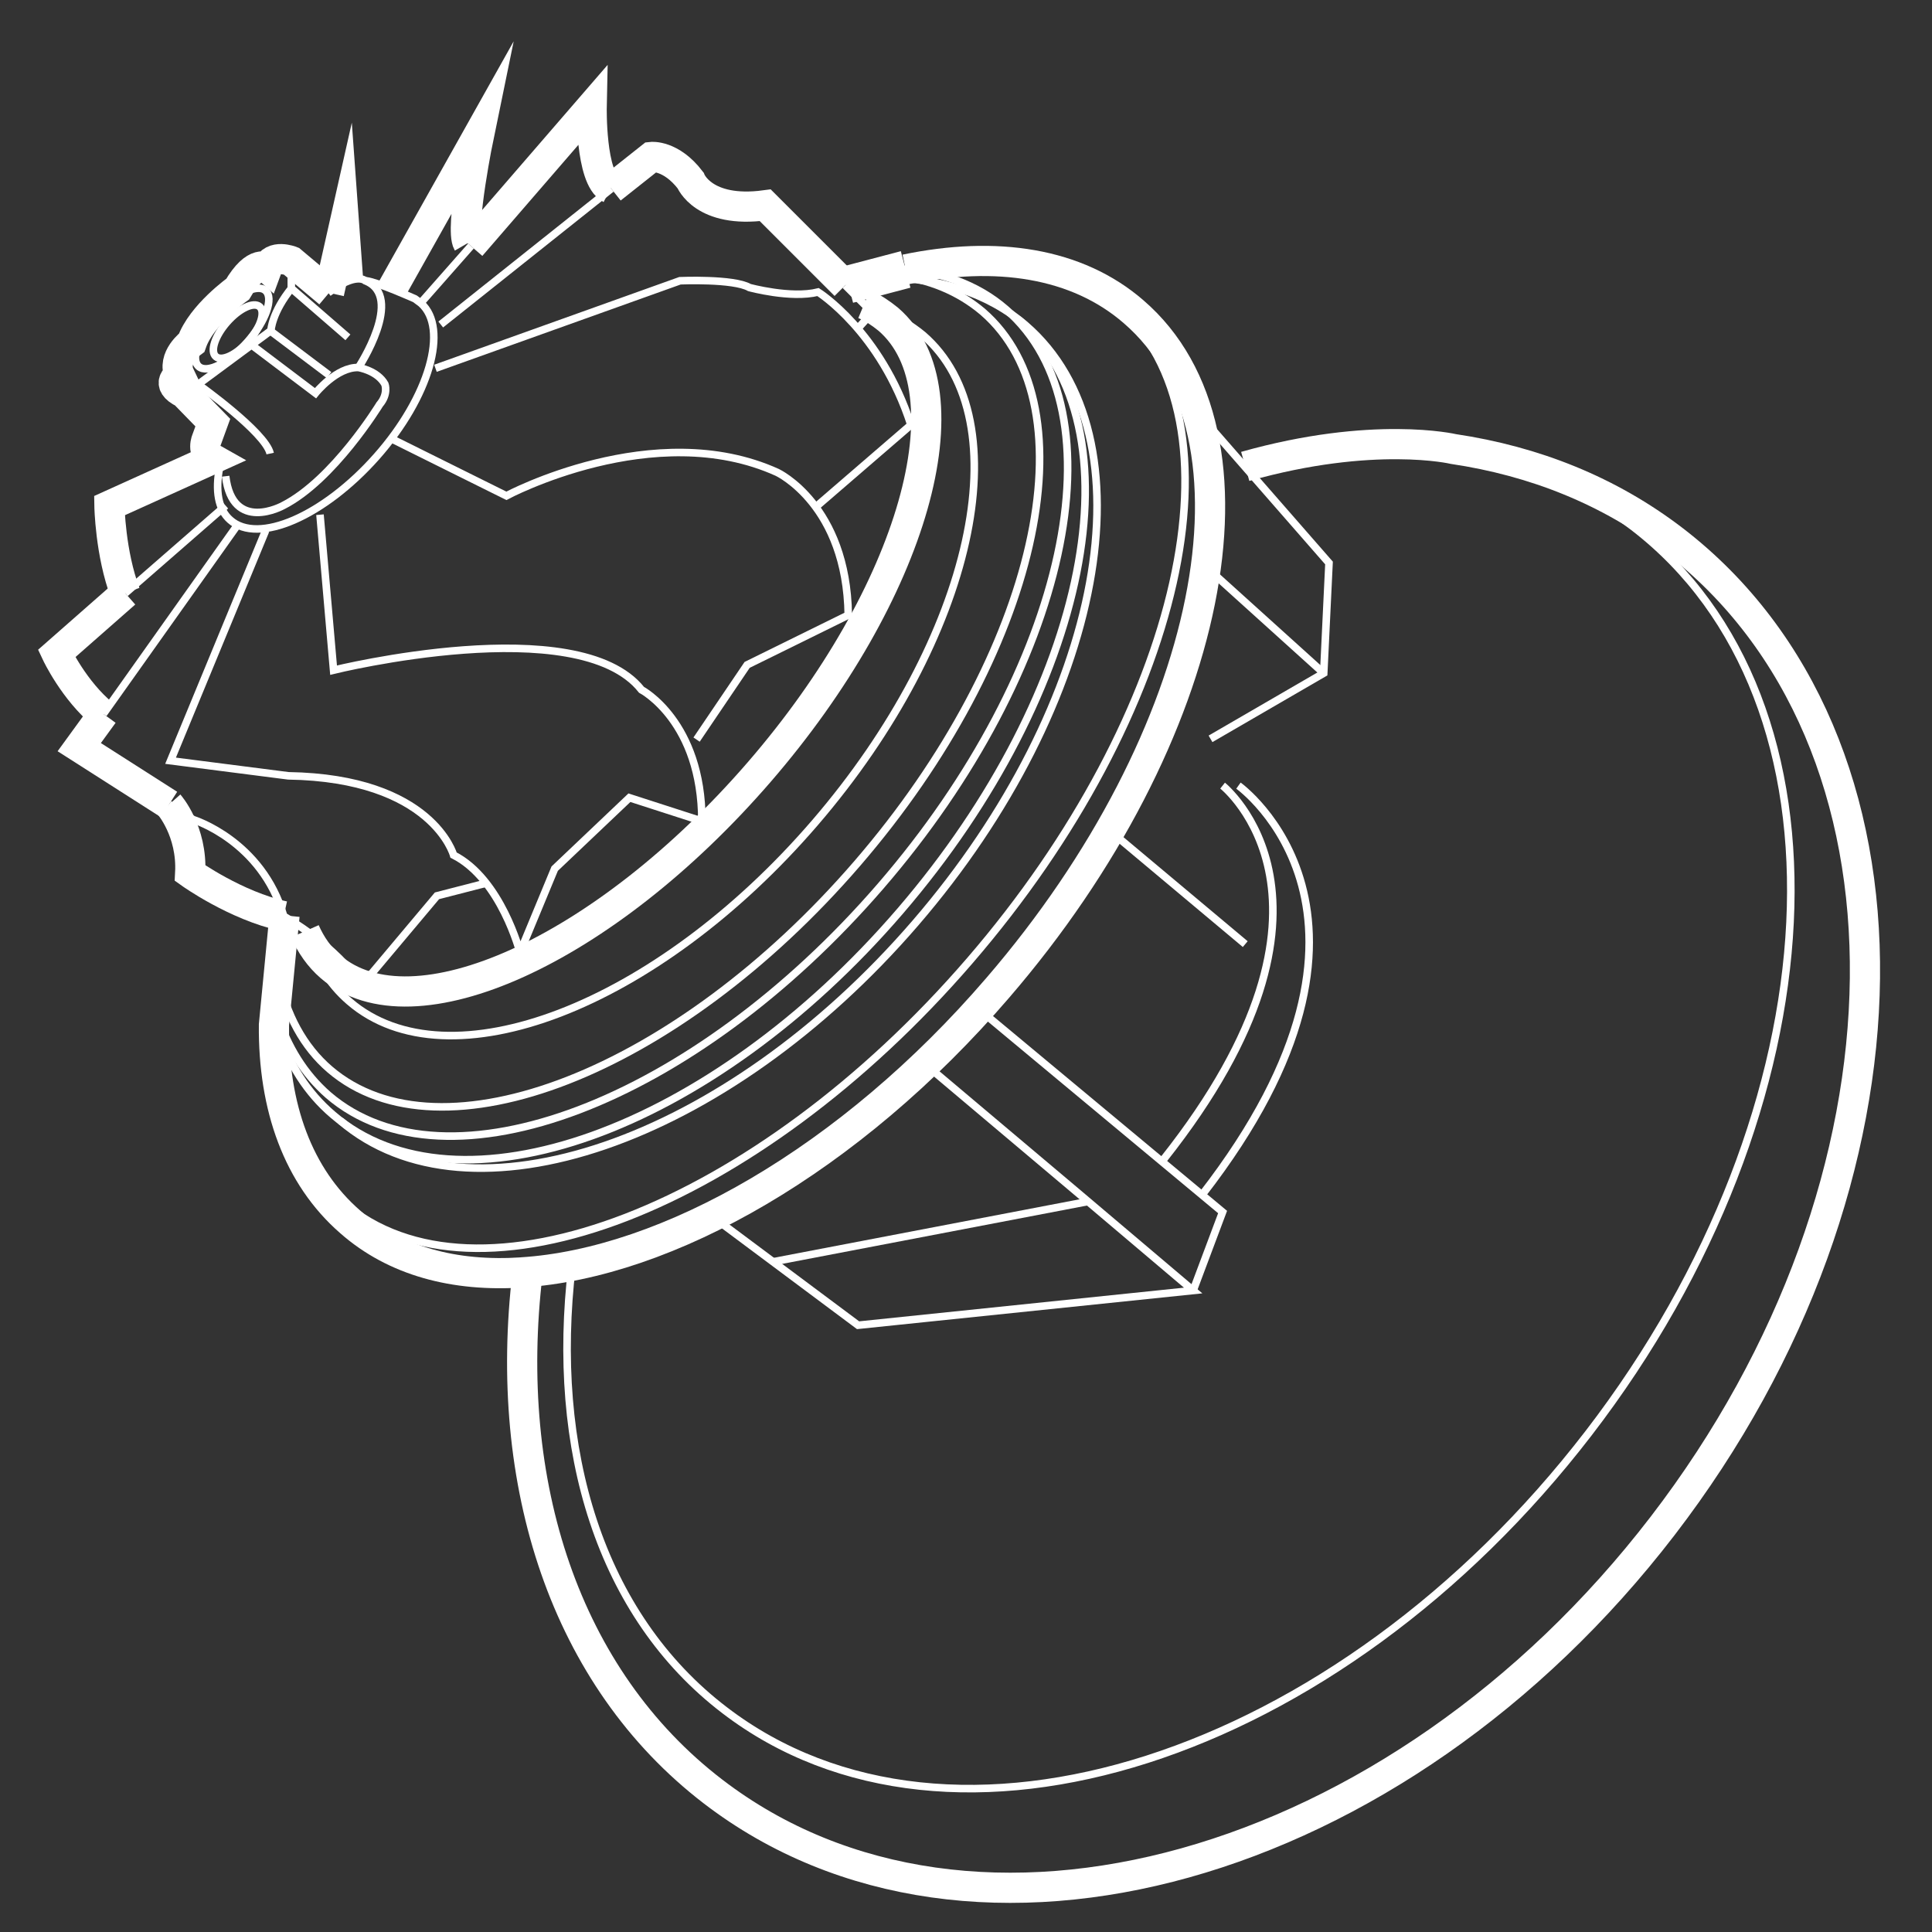 <?xml version="1.0" encoding="utf-8"?>
<!-- Generator: Adobe Illustrator 22.0.1, SVG Export Plug-In . SVG Version: 6.00 Build 0)  -->
<svg version="1.1" xmlns="http://www.w3.org/2000/svg" xmlns:xlink="http://www.w3.org/1999/xlink" x="0px" y="0px"
	 viewBox="0 0 256 256" style="enable-background:new 0 0 256 256;" xml:space="preserve">
<rect x="0" y="0" width="256" height="256" fill="#333333" stroke="none"/>
<style type="text/css">
	.st0{fill:none;stroke:#ffffff;stroke-miterlimit:10;}
	.st1{fill:none;stroke:#ffffff;stroke-width:4;stroke-miterlimit:10;}
	.st2{fill:none;stroke:#ffffff;stroke-width:5;stroke-miterlimit:10;}
</style>
<g id="Layer_2">
	<path class="st0" d="M192.6,59.6"/>
	<path class="st0" d="M69.9,168.7"/>
	<path class="st1" d="M69.9,168.7c-3.3,27.8,4.9,53.6,24.6,68.7c34.3,26.3,90.6,10.6,125.8-35.2S256.1,98,221.8,71.6
		c-8.6-6.6-18.5-10.5-29.2-12.1c0,0-10.6-2.5-27.6,2.3"/>
	<path class="st0" d="M165,61.9c19.1-5,37.5-2.8,51.4,7.9c30,23,27.4,76.8-5.9,120.1S126,249.6,96,226.6
		c-16.5-12.6-23.1-34.5-20.2-58.9"/>
	<path class="st0" d="M165,61.9"/>
	<path class="st0" d="M75.7,167.7"/>
	<path class="st0" d="M120,35.7"/>
	<path class="st0" d="M36.2,135.9"/>
	<path class="st1" d="M69.2,168.6c-9,0.6-16.9-1.5-22.8-6.7c-6.9-6-10.2-15.2-10.1-26.1l1.4-14.5"/>
	<path class="st1" d="M120,35.7c12-2.5,22.7-0.9,30.2,5.6c18.8,16.2,10.7,56.3-18,89.6c-19.6,22.8-43.8,36.5-63.1,37.7"/>
	<path class="st0" d="M120.8,35.4"/>
	<path class="st0" d="M36.5,138.2"/>
	<path class="st0" d="M36.5,138.2c0.4,8.9,3.3,16.3,9,21.2c17.5,15.1,54.7,0.7,83-32.1s37-71.7,19.5-86.8c-6.7-5.8-16.3-7.2-27.1-5
		c0,0-5.4,1.4-8.8,2.4"/>
	<path class="st0" d="M117.1,36.8"/>
	<path class="st0" d="M117.1,36.8c7.3,0,13.8,2,18.8,6.3c17,14.7,10.5,50.1-14.6,79.2s-59.2,40.8-76.2,26.2"/>
	<path class="st0" d="M134.9,42.3c16.4,14.2,9.5,49.2-15.6,78.4s-58.7,41.2-75.2,27c-3.4-2.9-5.8-6.7-7.2-11.1"/>
	<path class="st0" d="M36.9,136.6"/>
	<path class="st0" d="M118.7,35.6"/>
	<path class="st0" d="M36.9,134.5"/>
	<path class="st0" d="M118.7,35.6c5.7,0.3,10.7,2,14.6,5.4c15.6,13.5,8.2,47.7-16.6,76.4s-57.5,41.2-73.2,27.7
		c-3.2-2.8-5.4-6.4-6.8-10.7"/>
	<path class="st0" d="M117.1,36.4"/>
	<path class="st0" d="M36.9,129.4"/>
	<path class="st0" d="M118.7,36.5c4.4,0.5,8.3,2.1,11.5,4.8c14.7,12.7,7.3,45.4-16.6,73.1s-55.2,39.9-69.9,27.3
		c-3.5-3-5.8-7.3-6.8-12.3"/>
	<path class="st0" d="M117.1,36.4c0.5,0,1.1,0.1,1.6,0.1"/>
	<path class="st0" d="M116.4,41.1"/>
	<path class="st0" d="M40.6,123.3"/>
	<path class="st0" d="M116.4,41.1c2.2,0.7,4.2,1.9,5.9,3.3C135.4,55.7,129,84.6,108,109s-48.6,35-61.7,23.7
		c-2.8-2.4-4.7-5.6-5.8-9.5"/>
	<path class="st0" d="M114.5,40.3"/>
	<path class="st0" d="M40.3,123.4"/>
	<path class="st1" d="M114.5,40.3c1.2,0.5,2.2,1.2,3.2,2c11,9.5,3.4,36.3-17.1,60s-45.9,35.2-56.8,25.8c-1.5-1.3-2.6-2.9-3.4-4.7"/>
	<polyline class="st0" points="94.4,161.2 113.7,175.6 158.1,171 143.1,158.3 122.7,141.1 	"/>
	<polyline class="st0" points="158.8,54.8 176.1,74.6 175.4,89.2 160.4,97.9 	"/>
	<polyline class="st0" points="129.8,133.8 162,160.6 158.1,171 	"/>
	<line class="st0" x1="144.2" y1="159.2" x2="102.4" y2="167.2"/>
	<path class="st0" d="M162,104.1c0,0,19.3,15.3-7.8,49.5"/>
	<path class="st0" d="M164.1,104.1c0,0,24,17.1-4.8,54.2"/>
	<line class="st0" x1="147.1" y1="110.1" x2="165" y2="125.1"/>
	<line class="st0" x1="175.4" y1="89.2" x2="159.9" y2="75.2"/>
	<path class="st0" d="M54.9,39.6"/>
	<path class="st0" d="M29.1,61.9"/>
	<path class="st0" d="M29.1,61.9c-0.6,3.1-0.2,5.6,1.4,7c3.7,3.3,12.4-0.5,19.4-8.4s9.6-17,5.9-20.3c-0.3-0.2-0.5-0.4-0.8-0.6
		c0,0-4.9-2.2-6.5-2.4"/>
	<ellipse transform="matrix(0.66 -0.751 0.751 0.66 -22.253 38.628)" class="st0" cx="31.5" cy="43.9" rx="4.4" ry="1.9"/>
	<ellipse transform="matrix(0.66 -0.751 0.751 0.66 -22.239 37.953)" class="st0" cx="30.8" cy="43.5" rx="6.7" ry="2.7"/>
	<path class="st0" d="M24.4,52.1l1.8-1.2c0,0,9,6.4,9.6,9.2"/>
	<path class="st0" d="M29.9,63.1c0.9,7.6,7.6,3.9,7.6,3.9c6.7-3.4,12.8-13.4,12.8-13.4c1.2-1.4,0.7-2.7,0.7-2.7
		c-1-1.8-3.5-2.2-3.5-2.2c-2.9-0.1-5.7,3.4-5.7,3.4l-9-6.8"/>
	<line class="st0" x1="43.6" y1="49.7" x2="35.9" y2="43.9"/>
	<polyline class="st0" points="38.6,34.6 38.6,38.2 46.1,44.7 	"/>
	<path class="st1" d="M22.4,106.6c0,0,3.1,3.5,2.8,9.1c0,0,6,4.3,12.4,5.7"/>
	<path class="st0" d="M26.3,50.9l9.6-7.1c0,0,0.1-2.4,2.8-5.7"/>
	<polyline class="st1" points="46.1,36.8 45.6,29.9 43.6,38.8 	"/>
	<line class="st2" x1="120" y1="35.7" x2="112.4" y2="37.7"/>
</g>
<g id="Layer_3">
	<path class="st1" d="M62.4,32.6l16-18.5c0,0-0.2,9.5,2.5,10.9"/>
	<line class="st0" x1="55.7" y1="40.2" x2="62.4" y2="32.6"/>
	<polyline class="st0" points="112,37.8 115.6,41.4 113.6,43.6 	"/>
	<path class="st1" d="M81,25l5.3-4.2c0,0,2.6-0.3,5.2,3.1c0,0,1.7,4.4,9.9,3.3L112,37.8"/>
	<line class="st0" x1="58.4" y1="43" x2="81" y2="25"/>
	<path class="st1" d="M62,32.2c-1.1-1.9,1.5-14.5,1.5-14.5L52,38.2"/>
	<path class="st0" d="M57.7,48.8l32.4-11.6c0,0,7.1-0.3,9.2,0.9c0,0,5.5,1.5,9.1,0.6c0,0,8.3,5.2,12.3,17.6L108.3,67"/>
	<path class="st0" d="M52,58.2l15.1,7.5c0,0,19.6-10.5,35.9-3.1c0,0,9.2,4.3,9.4,18.9l-13.4,6.6L92.3,98"/>
	<path class="st0" d="M42.4,68.2l1.8,20.6c0,0,32.4-8,40.8,2.6c0,0,8,4.2,8,17.4l-9.6-3.1l-9.9,9.4l-4.6,11.1c0,0-2.5-9.7-8.8-12.9
		c0,0-2.8-10.2-21.9-10.5l-15.6-2l12.6-30.5"/>
	<path class="st0" d="M22.4,106.6l3.2,2c0,0,9.1,2.8,12,12.8c0,0,7.1,4,10.3,9.2l10-11.9l6.6-1.7"/>
	<polyline class="st1" points="13.7,94.6 10.5,99 22.4,106.6 	"/>
	<line class="st0" x1="31.3" y1="69.8" x2="13.7" y2="94.6"/>
	<path class="st1" d="M16.6,78.6l-9.1,8c0,0,2.3,4.9,6.2,8.1"/>
	<line class="st0" x1="29.9" y1="67" x2="16.6" y2="78.6"/>
	<path class="st1" d="M43.6,38.8l-5-4.2c0,0-2.5-1-3.2,0.9c0,0-1.5-1.3-3.9,2.8c0,0-4.8,3.4-6.1,7.1c0,0-2.7,2-1.6,4.3
		c0,0-2.1,1.1,0.6,2.4l3.8,3.9l-0.8,2.2c0,0-0.8,1.7,0.8,2.6L14.5,67c0,0,0.1,6.3,2.1,11.6"/>
	<path class="st0" d="M47.5,48.7c0,0,6.2-9.4,0.9-11.5c0,0-1.2-1.2-4.9,1.6"/>
</g>
</svg>
